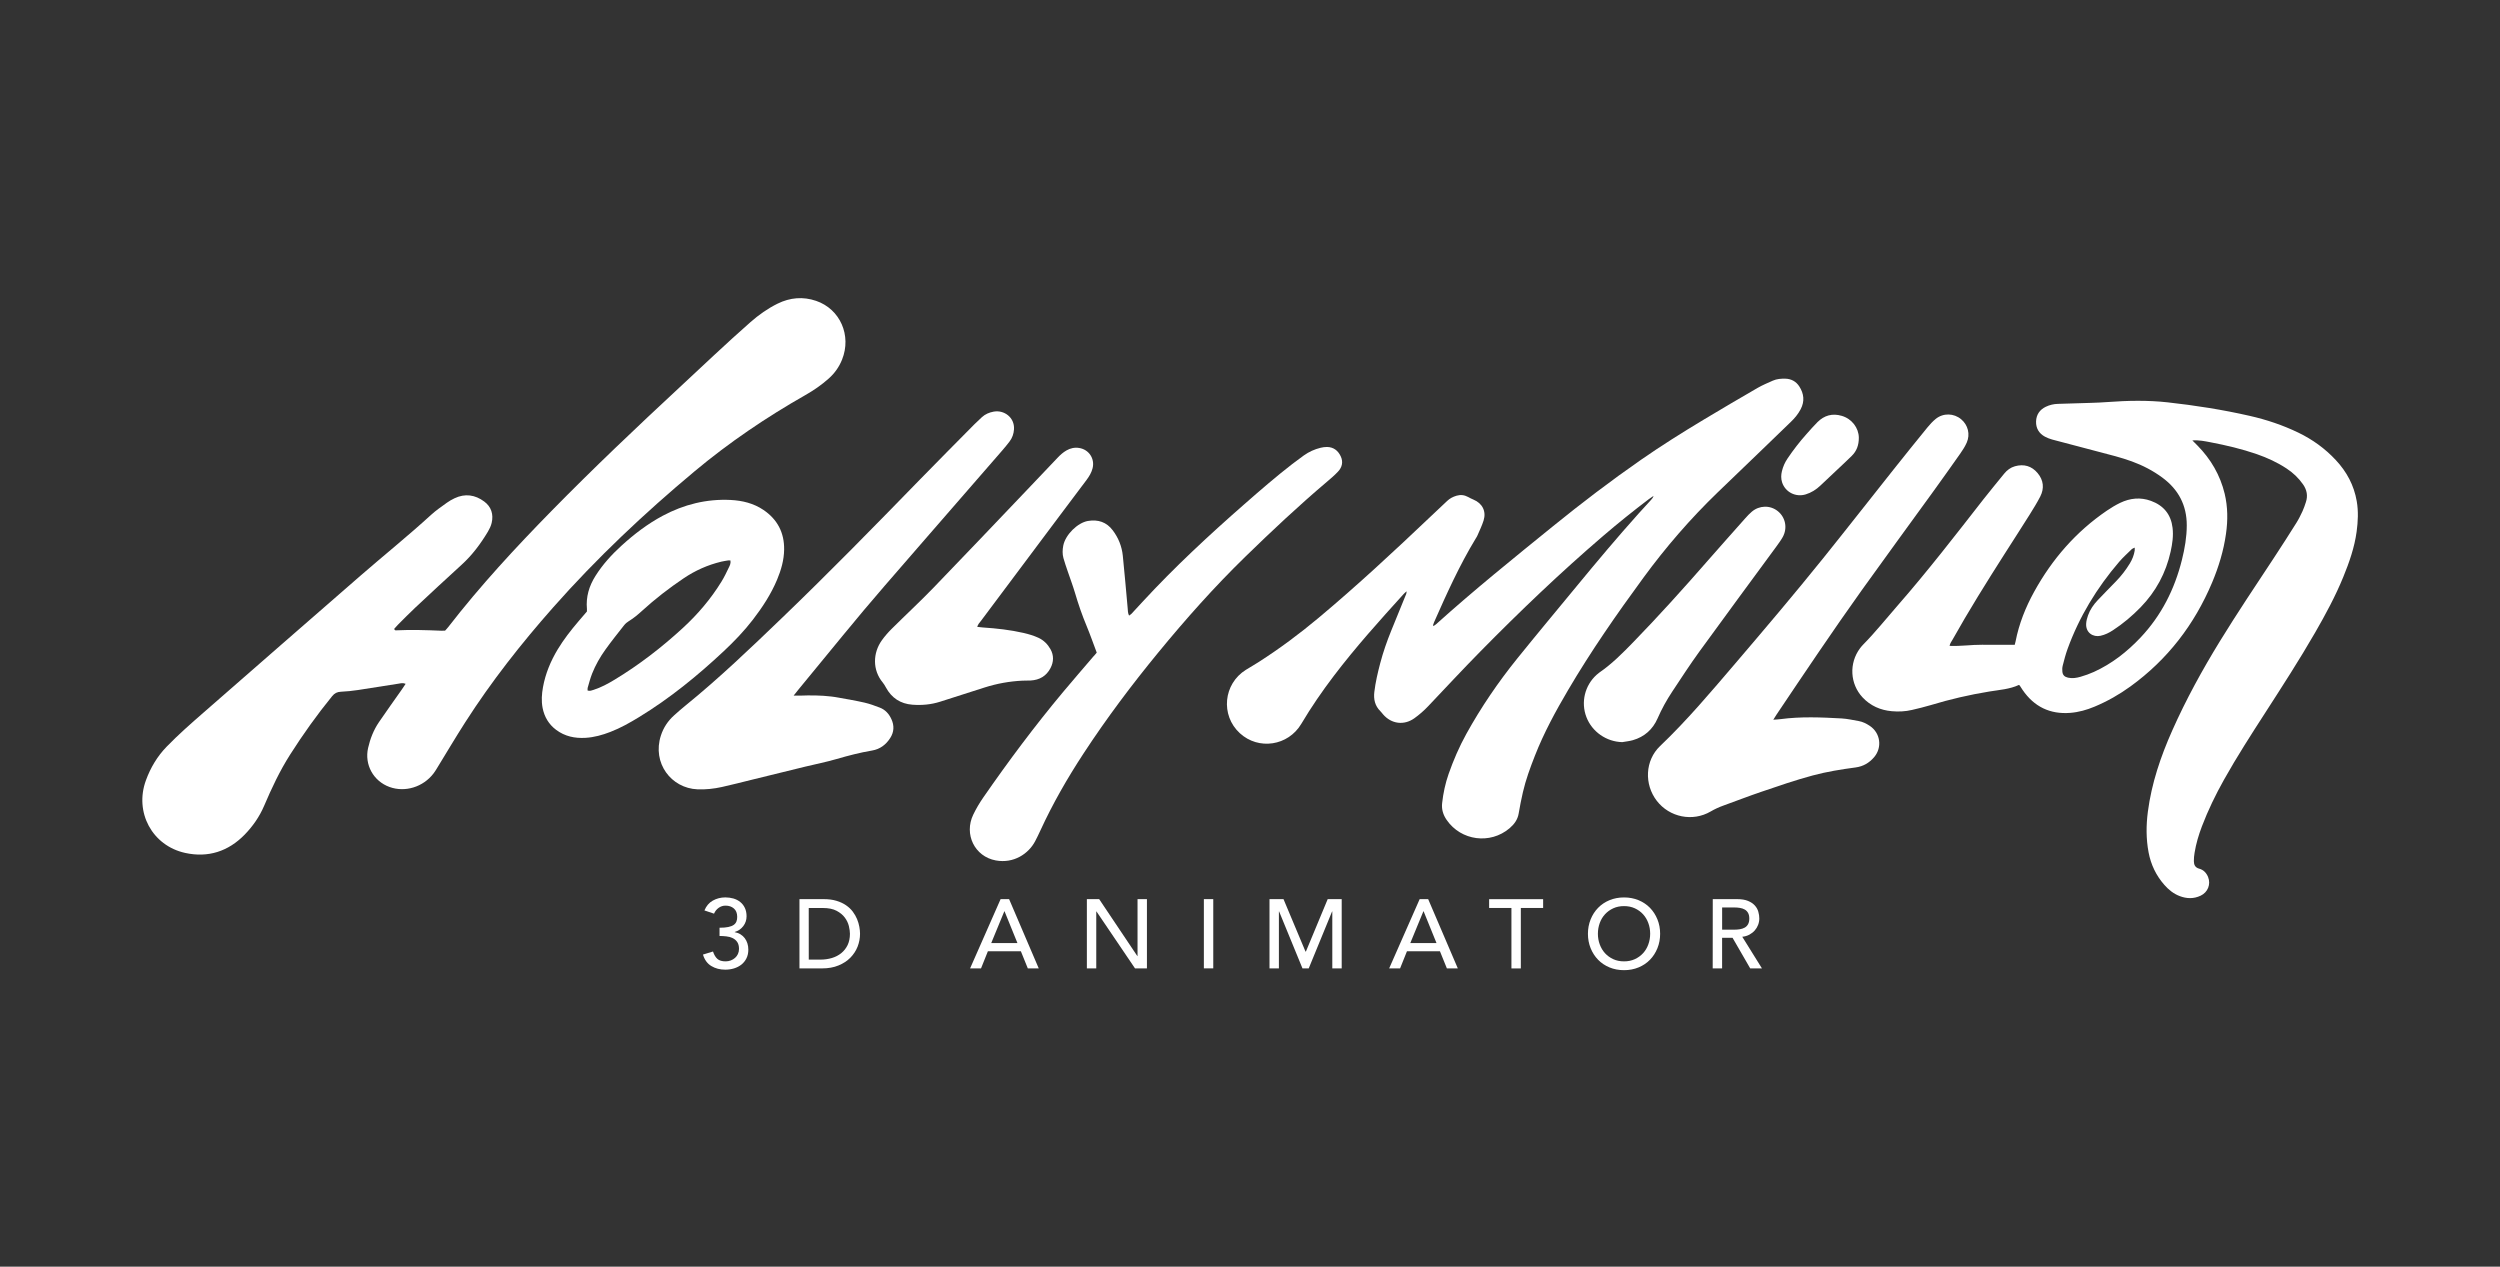 <svg width="750" height="380" viewBox="0 0 750 380" fill="none" xmlns="http://www.w3.org/2000/svg">
<rect x="0" y="0" width="750" height="380" fill="#333333" stroke="none"/>
<path d="M213.9 285.45C214.23 286.45 214.67 287.19 215.23 287.68C215.78 288.17 216.61 288.41 217.7 288.41C218.25 288.41 218.76 288.31 219.24 288.13C219.72 287.95 220.14 287.69 220.51 287.37C220.88 287.05 221.17 286.65 221.38 286.2C221.59 285.74 221.7 285.23 221.7 284.66C221.7 283.8 221.52 283.11 221.16 282.59C220.8 282.07 220.33 281.68 219.77 281.42C219.2 281.15 218.58 280.98 217.89 280.91C217.21 280.84 216.53 280.79 215.86 280.79V278.32C216.94 278.32 217.81 278.25 218.5 278.1C219.18 277.96 219.72 277.74 220.11 277.47C220.5 277.2 220.77 276.85 220.93 276.45C221.09 276.04 221.16 275.58 221.16 275.07C221.16 273.96 220.83 273.11 220.16 272.54C219.5 271.97 218.66 271.69 217.67 271.69C216.91 271.69 216.22 271.91 215.6 272.35C214.98 272.79 214.52 273.37 214.21 274.1L211.33 273.13C211.88 271.8 212.72 270.81 213.84 270.18C214.97 269.55 216.22 269.22 217.61 269.22C218.45 269.22 219.26 269.34 220.03 269.55C220.8 269.78 221.48 270.12 222.07 270.6C222.66 271.07 223.12 271.66 223.46 272.38C223.8 273.1 223.97 273.93 223.97 274.89C223.97 275.98 223.64 276.97 222.99 277.83C222.33 278.69 221.48 279.28 220.42 279.59V279.65C221.07 279.77 221.64 279.98 222.15 280.3C222.66 280.61 223.09 281 223.44 281.47C223.79 281.94 224.05 282.46 224.23 283.04C224.41 283.62 224.5 284.23 224.5 284.88C224.5 285.88 224.31 286.75 223.93 287.51C223.55 288.26 223.04 288.89 222.41 289.39C221.77 289.89 221.04 290.26 220.21 290.52C219.38 290.77 218.5 290.9 217.58 290.9C216 290.9 214.6 290.54 213.4 289.81C212.2 289.09 211.36 287.94 210.89 286.37L213.9 285.45Z" fill="white"/>
<path d="M239.82 269.74H247.07C248.54 269.74 249.82 269.9 250.93 270.24C252.04 270.57 252.99 271.02 253.81 271.58C254.62 272.14 255.3 272.78 255.84 273.5C256.38 274.22 256.8 274.97 257.12 275.73C257.43 276.49 257.66 277.25 257.8 278.02C257.94 278.79 258.01 279.49 258.01 280.13C258.01 281.46 257.76 282.75 257.28 283.99C256.79 285.23 256.06 286.34 255.11 287.31C254.15 288.28 252.97 289.06 251.54 289.64C250.12 290.23 248.48 290.52 246.62 290.52H239.84V269.74H239.82ZM242.63 287.88H246.18C247.37 287.88 248.5 287.72 249.57 287.4C250.64 287.08 251.57 286.59 252.37 285.95C253.17 285.3 253.81 284.5 254.28 283.53C254.74 282.57 254.98 281.43 254.98 280.14C254.98 279.48 254.87 278.7 254.66 277.81C254.44 276.92 254.04 276.07 253.44 275.27C252.85 274.47 252.02 273.79 250.96 273.23C249.9 272.67 248.54 272.4 246.85 272.4H242.62L242.63 287.88Z" fill="white"/>
<path d="M300.18 269.74H302.73L311.62 290.51H308.34L306.26 285.37H296.37L294.31 290.51H291.03L300.18 269.74ZM305.23 282.92L301.36 273.38H301.3L297.37 282.92H305.23Z" fill="white"/>
<path d="M326.06 269.74H329.75L341.2 286.82H341.26V269.74H344.08V290.51H340.5L328.94 273.43H328.88V290.51H326.06V269.74Z" fill="white"/>
<path d="M361.16 269.74H363.98V290.51H361.16V269.74Z" fill="white"/>
<path d="M380.85 269.74H385.05L391.65 285.47H391.77L398.31 269.74H402.51V290.51H399.69V273.43H399.63L392.62 290.51H390.74L383.73 273.43H383.67V290.51H380.85V269.74Z" fill="white"/>
<path d="M425.9 269.74H428.45L437.34 290.51H434.06L431.98 285.37H422.09L420.03 290.51H416.75L425.9 269.74ZM430.95 282.92L427.08 273.38H427.02L423.09 282.92H430.95Z" fill="white"/>
<path d="M453.43 272.39H446.74V269.75H462.94V272.39H456.25V290.53H453.43V272.39Z" fill="white"/>
<path d="M487.21 291.05C485.63 291.05 484.16 290.77 482.84 290.22C481.52 289.67 480.37 288.9 479.42 287.92C478.47 286.94 477.73 285.79 477.19 284.46C476.65 283.13 476.38 281.69 476.38 280.14C476.38 278.6 476.65 277.16 477.19 275.82C477.73 274.49 478.47 273.33 479.42 272.36C480.37 271.38 481.51 270.61 482.84 270.06C484.17 269.51 485.63 269.23 487.21 269.23C488.79 269.23 490.25 269.51 491.58 270.06C492.91 270.62 494.05 271.38 495 272.36C495.95 273.34 496.69 274.49 497.23 275.82C497.77 277.15 498.04 278.59 498.04 280.14C498.04 281.68 497.77 283.12 497.23 284.46C496.69 285.79 495.95 286.95 495 287.92C494.05 288.9 492.91 289.67 491.58 290.22C490.25 290.77 488.79 291.05 487.21 291.05ZM487.21 288.41C488.4 288.41 489.48 288.19 490.44 287.75C491.4 287.31 492.22 286.72 492.91 285.97C493.59 285.23 494.13 284.35 494.49 283.34C494.86 282.33 495.05 281.26 495.05 280.12C495.05 278.99 494.87 277.91 494.49 276.9C494.12 275.89 493.59 275.02 492.91 274.27C492.23 273.53 491.4 272.93 490.44 272.49C489.48 272.05 488.4 271.83 487.21 271.83C486.01 271.83 484.94 272.05 483.98 272.49C483.02 272.93 482.2 273.52 481.51 274.27C480.83 275.01 480.29 275.89 479.93 276.9C479.56 277.91 479.37 278.98 479.37 280.12C479.37 281.25 479.55 282.33 479.93 283.34C480.3 284.35 480.83 285.22 481.51 285.97C482.19 286.71 483.02 287.31 483.98 287.75C484.93 288.19 486.01 288.41 487.21 288.41Z" fill="white"/>
<path d="M513.83 269.74H521.14C522.47 269.74 523.56 269.92 524.42 270.28C525.28 270.64 525.96 271.1 526.46 271.66C526.96 272.22 527.31 272.84 527.5 273.54C527.7 274.24 527.79 274.91 527.79 275.55C527.79 276.21 527.67 276.85 527.43 277.47C527.2 278.08 526.86 278.64 526.42 279.14C525.98 279.64 525.44 280.06 524.81 280.4C524.17 280.74 523.46 280.95 522.68 281.03L528.58 290.51H525.06L519.77 281.35H516.63V290.51H513.81L513.83 269.74ZM516.64 278.9H520.33C520.88 278.9 521.42 278.86 521.96 278.77C522.5 278.68 522.98 278.52 523.4 278.29C523.82 278.06 524.16 277.72 524.41 277.28C524.66 276.84 524.79 276.27 524.79 275.57C524.79 274.87 524.66 274.29 524.41 273.86C524.16 273.42 523.82 273.08 523.4 272.85C522.98 272.62 522.5 272.45 521.96 272.37C521.42 272.28 520.88 272.24 520.33 272.24H516.64V278.9Z" fill="white"/>
<path d="M657.71 132.13C658.21 132.63 658.71 133.12 659.2 133.62C663.24 137.72 666.06 142.53 667.41 148.15C668.35 152.12 668.37 156.11 667.8 160.12C667.09 165.2 665.61 170.06 663.63 174.77C658.32 187.38 650.27 197.85 639.16 205.91C635.8 208.35 632.21 210.39 628.38 211.99C626.04 212.97 623.62 213.66 621.09 213.86C615 214.34 610.23 212.01 606.78 206.98C606.48 206.54 606.19 206.08 605.9 205.63C605.87 205.58 605.8 205.57 605.67 205.48C602.91 206.77 599.84 206.96 596.83 207.45C590.85 208.42 584.96 209.79 579.16 211.55C577.33 212.11 575.46 212.53 573.6 212.98C571.6 213.46 569.53 213.54 567.52 213.36C564.15 213.06 561.13 211.74 558.78 209.23C554.98 205.17 554.67 198.97 557.99 194.51C558.28 194.13 558.58 193.75 558.92 193.41C562.59 189.69 565.84 185.6 569.27 181.68C578.28 171.38 586.63 160.56 595.04 149.78C597.07 147.18 599.19 144.65 601.26 142.09C602.11 141.04 603.17 140.25 604.47 139.88C607.16 139.13 609.5 139.79 611.28 141.92C613.07 144.05 613.34 146.5 612.07 148.97C611.11 150.83 610 152.62 608.89 154.4C606.37 158.41 603.8 162.38 601.25 166.38C595.9 174.77 590.63 183.21 585.76 191.9C585.45 192.45 585.02 192.97 584.87 193.76C588.22 193.91 591.41 193.4 594.63 193.43C597.86 193.45 601.09 193.44 604.42 193.44C604.51 193.09 604.6 192.76 604.67 192.43C605.7 187.14 607.66 182.21 610.26 177.5C615.65 167.73 622.78 159.53 632.02 153.22C633.3 152.35 634.65 151.53 636.04 150.86C639.02 149.43 642.13 149.1 645.29 150.26C649.07 151.64 651.29 154.32 651.77 158.34C652.06 160.75 651.71 163.13 651.19 165.48C649.77 171.89 646.77 177.47 642.18 182.19C639.66 184.78 636.92 187.09 633.89 189.07C632.74 189.83 631.51 190.44 630.13 190.74C627.99 191.21 625.66 189.87 625.85 187.05C625.9 186.23 626.14 185.4 626.41 184.61C627.02 182.89 628.04 181.41 629.29 180.09C631.1 178.17 632.96 176.3 634.79 174.41C636.39 172.77 637.77 170.97 638.96 169.02C639.68 167.83 640.19 166.55 640.41 165.17C640.44 164.94 640.42 164.71 640.42 164.29C640.02 164.48 639.73 164.55 639.55 164.73C638.27 165.99 636.91 167.19 635.75 168.55C629.05 176.36 623.78 185.02 620.26 194.71C619.67 196.33 619.24 198.03 618.81 199.71C618.66 200.28 618.65 200.91 618.71 201.49C618.81 202.54 619.37 203.06 620.41 203.3C621.68 203.59 622.94 203.38 624.14 203.04C625.52 202.64 626.88 202.16 628.18 201.57C633.55 199.12 638.1 195.56 642.14 191.29C648.43 184.63 652.4 176.74 654.59 167.91C655.43 164.53 656.02 161.12 656.03 157.61C656.04 151.57 653.53 146.85 648.73 143.3C645.92 141.22 642.84 139.62 639.55 138.42C636.33 137.25 633.02 136.43 629.72 135.57C625.03 134.35 620.33 133.12 615.65 131.86C614.91 131.66 614.17 131.36 613.48 131C611.68 130.03 610.76 128.45 610.82 126.44C610.88 124.43 611.9 122.91 613.74 122.03C614.89 121.48 616.11 121.19 617.39 121.16C620.69 121.06 623.98 120.97 627.28 120.86C628.96 120.81 630.63 120.74 632.31 120.61C638.3 120.17 644.27 120.04 650.27 120.7C658.56 121.62 666.78 122.9 674.92 124.76C679.97 125.91 684.84 127.54 689.5 129.79C693.76 131.85 697.52 134.56 700.75 138.03C704.03 141.54 706.2 145.6 707.02 150.35C707.55 153.4 707.4 156.44 706.99 159.49C706.35 164.22 704.79 168.68 702.99 173.08C700.63 178.86 697.66 184.35 694.55 189.75C689.85 197.91 684.74 205.81 679.64 213.72C675.35 220.37 671.06 227.02 667.19 233.93C664.66 238.44 662.42 243.07 660.58 247.89C659.6 250.47 658.81 253.11 658.37 255.85C658.23 256.68 658.15 257.52 658.16 258.35C658.17 259.44 658.54 260.28 659.78 260.61C661.06 260.95 661.94 261.89 662.43 263.12C663.3 265.31 662.34 267.7 660.18 268.71C658.1 269.69 656 269.63 653.89 268.82C652.05 268.12 650.57 266.91 649.29 265.45C646.82 262.64 645.26 259.36 644.57 255.69C643.81 251.65 643.83 247.58 644.36 243.51C645.47 234.99 648.2 226.96 651.68 219.14C655.8 209.87 660.67 201 665.98 192.35C671.16 183.92 676.67 175.7 682.12 167.44C684.43 163.94 686.69 160.4 688.92 156.85C689.62 155.74 690.2 154.55 690.76 153.35C691.16 152.48 691.46 151.57 691.76 150.66C692.4 148.76 692.07 147 690.95 145.37C689.6 143.42 687.92 141.82 685.94 140.53C683.17 138.71 680.18 137.33 677.06 136.25C672.52 134.68 667.85 133.58 663.14 132.68C661.43 132.36 659.68 131.97 657.71 132.13Z" fill="white"/>
<path d="M430.03 187.83C430.32 187.62 430.61 187.47 430.85 187.25C442.17 177.05 454.03 167.49 465.86 157.9C474.43 150.95 483.2 144.26 492.27 137.96C498.43 133.68 504.77 129.7 511.2 125.84C516.54 122.63 521.92 119.47 527.32 116.35C528.77 115.52 530.33 114.87 531.86 114.19C533.03 113.67 534.3 113.58 535.56 113.6C537.37 113.64 538.82 114.43 539.79 115.93C541.19 118.1 541.44 120.38 540.21 122.75C539.45 124.2 538.42 125.45 537.25 126.57C534.24 129.49 531.22 132.41 528.19 135.32C523.92 139.44 519.63 143.54 515.35 147.67C507.17 155.56 499.77 164.11 493.05 173.28C485.03 184.21 477.3 195.33 470.42 207.03C466.68 213.39 463.15 219.87 460.46 226.75C459.06 230.32 457.73 233.93 456.87 237.67C456.38 239.77 455.97 241.89 455.61 244.01C455.3 245.9 454.26 247.29 452.85 248.49C447.06 253.39 438.32 252.23 434.01 246C432.94 244.45 432.43 242.82 432.64 240.93C432.97 237.94 433.6 235 434.59 232.17C436.04 228.04 437.77 224.03 439.89 220.19C444.31 212.19 449.44 204.67 455.17 197.56C461.08 190.23 467.11 183.01 473.1 175.74C479.12 168.43 485.21 161.17 491.54 154.11C492.78 152.72 494.05 151.36 495.3 149.99C495.61 149.65 495.91 149.3 496.06 148.77C495.59 149.09 495.11 149.4 494.65 149.74C489.97 153.29 485.39 156.97 480.92 160.8C468.12 171.77 455.94 183.42 444.12 195.43C438.82 200.82 433.68 206.35 428.48 211.83C427.2 213.19 425.8 214.41 424.29 215.49C421.2 217.69 417.42 217.2 414.93 214.32C414.66 214.01 414.41 213.66 414.11 213.36C412.48 211.75 412.04 209.79 412.3 207.58C412.65 204.66 413.32 201.8 414.07 198.95C414.94 195.64 416.07 192.41 417.35 189.25C418.74 185.8 420.16 182.37 421.56 178.92C421.73 178.5 422 178.09 421.97 177.39C421.57 177.76 421.3 177.97 421.08 178.22C413.87 186.18 406.69 194.16 400.19 202.71C396.67 207.34 393.37 212.13 390.4 217.14C386.46 223.79 377.56 225.12 371.95 219.96C366.1 214.58 367.01 205.15 373.78 200.94C375.05 200.15 376.36 199.41 377.62 198.6C383.89 194.58 389.85 190.15 395.56 185.37C407.11 175.7 418.13 165.46 429.05 155.09C430.74 153.48 432.45 151.88 434.15 150.28C434.95 149.52 435.88 149.04 436.94 148.72C438.17 148.35 439.3 148.49 440.42 149.09C440.95 149.37 441.47 149.66 442.03 149.88C444.71 150.99 445.94 153.39 445.08 156.14C444.6 157.68 443.88 159.14 443.24 160.63C443.1 160.96 442.9 161.27 442.71 161.57C437.84 169.59 434 178.12 430.22 186.67C430.1 186.94 430.01 187.23 429.92 187.52C429.92 187.6 429.97 187.66 430.03 187.83Z" fill="white"/>
<path d="M121.69 205.15C120.86 204.79 120.21 205 119.56 205.1C115.5 205.74 111.44 206.4 107.38 207.01C105.69 207.26 103.98 207.45 102.27 207.52C101.15 207.57 100.36 207.96 99.65 208.84C95.1 214.43 90.92 220.28 87.05 226.36C83.94 231.24 81.5 236.44 79.24 241.74C77.85 245 75.84 247.88 73.4 250.39C68.49 255.42 62.45 257.39 55.56 255.88C45.65 253.71 40.25 243.66 43.79 234.06C45.16 230.32 47.18 226.9 50.01 223.99C53.5 220.39 57.26 217.09 61.03 213.8C76.72 200.09 92.42 186.38 108.14 172.71C115.17 166.6 122.45 160.75 129.32 154.46C130.78 153.12 132.44 152 134.05 150.83C134.77 150.31 135.55 149.87 136.36 149.48C139.52 147.98 142.54 148.43 145.27 150.46C147.39 152.03 148.1 154.3 147.5 156.87C147.29 157.79 146.85 158.68 146.37 159.5C144.18 163.16 141.65 166.55 138.47 169.44C133.81 173.68 129.19 177.98 124.58 182.29C122.78 183.98 121.06 185.75 119.31 187.49C118.93 187.87 118.58 188.29 118.27 188.64C118.34 189.1 118.62 189.12 118.89 189.1C123.42 188.88 127.94 189.03 132.46 189.22C132.8 189.23 133.14 189.2 133.53 189.19C133.84 188.83 134.19 188.5 134.47 188.12C144.06 175.74 154.66 164.28 165.62 153.11C178.01 140.48 190.84 128.31 203.8 116.28C210.89 109.7 217.87 103.03 225.13 96.65C227.62 94.46 230.29 92.57 233.26 91.1C237 89.26 240.89 88.91 244.84 90.26C252.05 92.73 255.52 100.64 252.62 107.88C251.74 110.09 250.4 111.97 248.63 113.55C246.47 115.48 244.11 117.1 241.6 118.53C229.89 125.19 218.78 132.71 208.44 141.34C193.31 153.97 179 167.45 165.95 182.22C156.36 193.07 147.42 204.44 139.6 216.64C136.68 221.19 133.92 225.86 131.09 230.48C130.77 231.01 130.44 231.53 130.07 232.02C126.96 236.12 121.5 237.79 116.84 236.09C112.01 234.33 109.29 229.39 110.43 224.38C111.06 221.62 112.08 219 113.68 216.65C115.91 213.37 118.24 210.14 120.52 206.89C120.89 206.35 121.26 205.79 121.69 205.15Z" fill="white"/>
<path d="M238.08 208.69C238.99 208.69 239.45 208.7 239.92 208.69C243.1 208.57 246.27 208.58 249.44 208.96C250.15 209.05 250.87 209.15 251.57 209.29C254.16 209.77 256.77 210.19 259.33 210.78C260.9 211.14 262.43 211.7 263.93 212.28C265.58 212.91 266.69 214.14 267.42 215.74C268.32 217.69 268.22 219.61 267.07 221.4C265.79 223.41 264 224.76 261.61 225.16C258 225.77 254.47 226.69 250.96 227.71C247.86 228.62 244.68 229.23 241.54 230C236.19 231.3 230.83 232.63 225.48 233.94C222.51 234.67 219.55 235.44 216.57 236.1C214.17 236.63 211.72 236.9 209.25 236.8C201.35 236.47 195.61 228.91 198.26 220.69C199.03 218.29 200.38 216.26 202.25 214.59C203.32 213.63 204.4 212.68 205.52 211.77C215.78 203.45 225.29 194.32 234.8 185.18C248.85 171.67 262.47 157.74 276.06 143.78C281.46 138.23 286.92 132.76 292.35 127.26C293.07 126.54 293.81 125.84 294.56 125.16C295.56 124.24 296.77 123.73 298.09 123.49C301.19 122.91 304.43 125.21 304.2 128.8C304.11 130.16 303.68 131.39 302.86 132.46C302.17 133.36 301.45 134.25 300.7 135.11C293.23 143.71 285.74 152.3 278.28 160.9C269.76 170.73 261.15 180.49 252.92 190.57C248.52 195.96 244.09 201.32 239.68 206.69C239.25 207.22 238.81 207.77 238.08 208.69Z" fill="white"/>
<path d="M531.99 215.92C532.99 215.84 533.58 215.82 534.16 215.74C540.26 214.93 546.37 215.19 552.48 215.53C554.21 215.63 555.91 216.02 557.63 216.32C558.83 216.53 559.9 217.08 560.91 217.74C564.14 219.88 564.74 224.23 562.22 227.17C560.76 228.87 558.98 229.92 556.7 230.23C552.36 230.81 548.05 231.5 543.81 232.64C538.6 234.04 533.51 235.8 528.4 237.54C524.6 238.83 520.86 240.29 517.08 241.65C515.73 242.13 514.44 242.72 513.19 243.45C507.79 246.6 500.85 245.19 497.04 240.25C493.22 235.29 493.5 228.14 498.02 223.82C506.12 216.11 513.28 207.57 520.53 199.1C529.45 188.66 538.33 178.19 546.94 167.49C554.08 158.61 561.09 149.63 568.18 140.71C571.5 136.53 574.84 132.38 578.22 128.24C578.97 127.32 579.8 126.42 580.72 125.67C582.99 123.84 586.15 123.94 588.35 125.78C590.4 127.49 591.12 130.29 590.02 132.79C589.51 133.93 588.83 135.01 588.11 136.03C585.43 139.85 582.71 143.66 579.97 147.46C572.83 157.32 565.63 167.13 558.55 177.03C549.77 189.32 541.36 201.87 532.93 214.42C532.68 214.79 532.45 215.19 531.99 215.92Z" fill="white"/>
<path d="M329.02 195.79C328 193.09 327.08 190.43 326 187.83C324.63 184.56 323.49 181.23 322.49 177.83C321.84 175.65 321.03 173.52 320.3 171.36C319.86 170.06 319.4 168.75 319.03 167.43C318.69 166.2 318.74 164.93 318.98 163.68C319.64 160.35 323.34 156.8 326.37 156.29C329.44 155.78 331.96 156.62 333.83 159.1C335.53 161.35 336.55 163.91 336.84 166.7C337.38 171.94 337.82 177.2 338.3 182.45C338.37 183.15 338.33 183.88 338.71 184.68C339.01 184.46 339.26 184.33 339.44 184.14C340.55 182.96 341.64 181.76 342.74 180.57C352.34 170.15 362.72 160.54 373.36 151.21C378.05 147.1 382.76 143.02 387.69 139.2C388.83 138.32 389.98 137.47 391.15 136.63C392.68 135.54 394.37 134.77 396.19 134.33C396.83 134.18 397.49 134.08 398.14 134.09C400.07 134.14 401.4 135.17 402.21 136.87C403.02 138.58 402.64 140.19 401.38 141.51C400.36 142.6 399.21 143.57 398.07 144.54C389.6 151.71 381.52 159.3 373.57 167.04C364.28 176.09 355.69 185.76 347.46 195.78C339.5 205.47 331.98 215.48 325.11 225.97C320.24 233.4 315.82 241.08 312.11 249.16C311.61 250.25 311.09 251.33 310.53 252.39C308.55 256.13 304.12 259.12 298.74 258.13C292.4 256.97 289.12 250.28 291.99 244.36C292.85 242.58 293.86 240.87 294.99 239.24C302.54 228.34 310.46 217.73 318.97 207.55C321.93 204.01 324.96 200.52 327.96 197.01C328.28 196.69 328.58 196.32 329.02 195.79Z" fill="white"/>
<path d="M176.08 183.44C176.08 183.16 176.1 182.92 176.08 182.69C175.75 179.08 176.72 175.82 178.63 172.79C180.79 169.36 183.48 166.4 186.46 163.69C190.24 160.25 194.28 157.16 198.8 154.74C205.17 151.34 211.96 149.63 219.2 149.99C222.72 150.17 226.08 150.98 229.05 152.99C233.24 155.83 235.31 159.82 235.24 164.87C235.2 168.03 234.33 171.02 233.12 173.92C231.3 178.26 228.74 182.17 225.88 185.89C223.24 189.32 220.25 192.43 217.1 195.38C209.25 202.73 200.95 209.5 191.74 215.12C188.97 216.81 186.16 218.4 183.13 219.57C180.71 220.51 178.24 221.2 175.65 221.35C172.45 221.54 169.46 220.92 166.83 218.95C164.62 217.29 163.31 215.07 162.78 212.38C162.38 210.29 162.52 208.2 162.9 206.12C163.64 202.06 165.2 198.32 167.32 194.8C169.12 191.81 171.27 189.08 173.52 186.43C174.37 185.42 175.23 184.43 176.08 183.44ZM219.14 168.15C218.85 168.13 218.68 168.09 218.5 168.12C217.79 168.24 217.08 168.33 216.38 168.5C212.32 169.48 208.57 171.15 205.1 173.49C200.72 176.44 196.55 179.66 192.65 183.22C191.41 184.35 190.14 185.43 188.69 186.31C188.14 186.64 187.61 187.09 187.22 187.59C185.33 189.99 183.42 192.38 181.64 194.86C180.03 197.1 178.66 199.5 177.64 202.07C177.09 203.46 176.72 204.91 176.3 206.35C176.22 206.61 176.29 206.9 176.29 207.17C177.01 207.37 177.56 207.12 178.12 206.94C180.36 206.22 182.41 205.1 184.41 203.89C191.76 199.44 198.53 194.21 204.86 188.39C209.33 184.28 213.25 179.68 216.44 174.49C217.29 173.12 217.98 171.65 218.68 170.19C218.97 169.61 219.27 168.99 219.14 168.15Z" fill="white"/>
<path d="M293.17 188.06C293.8 188.13 294.31 188.2 294.83 188.24C298.96 188.51 303.07 188.96 307.11 189.89C308.63 190.25 310.11 190.68 311.54 191.34C313.13 192.08 314.3 193.27 315.14 194.75C316.19 196.61 316.12 198.57 315.15 200.43C313.91 202.81 311.86 204 309.2 204.15C308.36 204.2 307.52 204.15 306.69 204.2C302.84 204.39 299.08 205.07 295.4 206.24C290.95 207.65 286.5 209.09 282.05 210.51C279.33 211.38 276.52 211.63 273.7 211.41C270.17 211.14 267.49 209.41 265.78 206.25C265.5 205.72 265.19 205.21 264.82 204.75C261.73 201.05 261.81 195.9 264.57 192.07C265.44 190.86 266.43 189.72 267.49 188.67C271.61 184.57 275.88 180.62 279.93 176.44C289.18 166.87 298.33 157.22 307.52 147.59C310.79 144.16 314.04 140.73 317.31 137.29C318.09 136.46 318.94 135.71 319.94 135.13C321.12 134.45 322.39 134.17 323.74 134.39C326.68 134.85 328.51 137.61 327.77 140.5C327.44 141.8 326.76 142.92 325.96 143.99C323.19 147.68 320.41 151.37 317.64 155.06C309.84 165.47 302.05 175.88 294.26 186.3C293.85 186.81 293.39 187.29 293.17 188.06Z" fill="white"/>
<path d="M486.67 222.64C481.92 222.52 477.62 219.55 475.92 215.12C474.22 210.69 475.43 205.65 478.97 202.45C479.24 202.21 479.51 201.97 479.8 201.77C483.58 199.17 486.79 195.93 489.97 192.66C497.54 184.87 504.8 176.81 511.95 168.63C515.82 164.21 519.73 159.82 523.63 155.43C524.22 154.76 524.85 154.1 525.53 153.52C527.8 151.58 531.04 151.51 533.31 153.32C535.65 155.18 536.31 158.41 534.83 161.1C534.28 162.09 533.59 163.01 532.93 163.93C525.2 174.47 517.42 184.98 509.75 195.56C506.94 199.44 504.33 203.48 501.68 207.47C499.99 210.02 498.51 212.69 497.28 215.51C495.83 218.83 493.34 221.05 489.84 222.06C488.82 222.35 487.73 222.45 486.67 222.64Z" fill="white"/>
<path d="M557.65 131.28C557.66 133.6 556.97 135.34 555.53 136.76C554.17 138.11 552.76 139.41 551.36 140.73C549.62 142.38 547.86 144.01 546.13 145.66C544.85 146.88 543.4 147.8 541.7 148.32C538.7 149.23 535.59 147.65 534.63 144.71C534.27 143.6 534.3 142.46 534.58 141.34C534.91 139.99 535.46 138.73 536.24 137.58C537.98 134.99 539.89 132.53 541.97 130.2C543.05 128.99 544.11 127.77 545.25 126.63C547.29 124.6 549.72 123.93 552.51 124.75C555.57 125.63 557.61 128.39 557.65 131.28Z" fill="white"/>
</svg>
